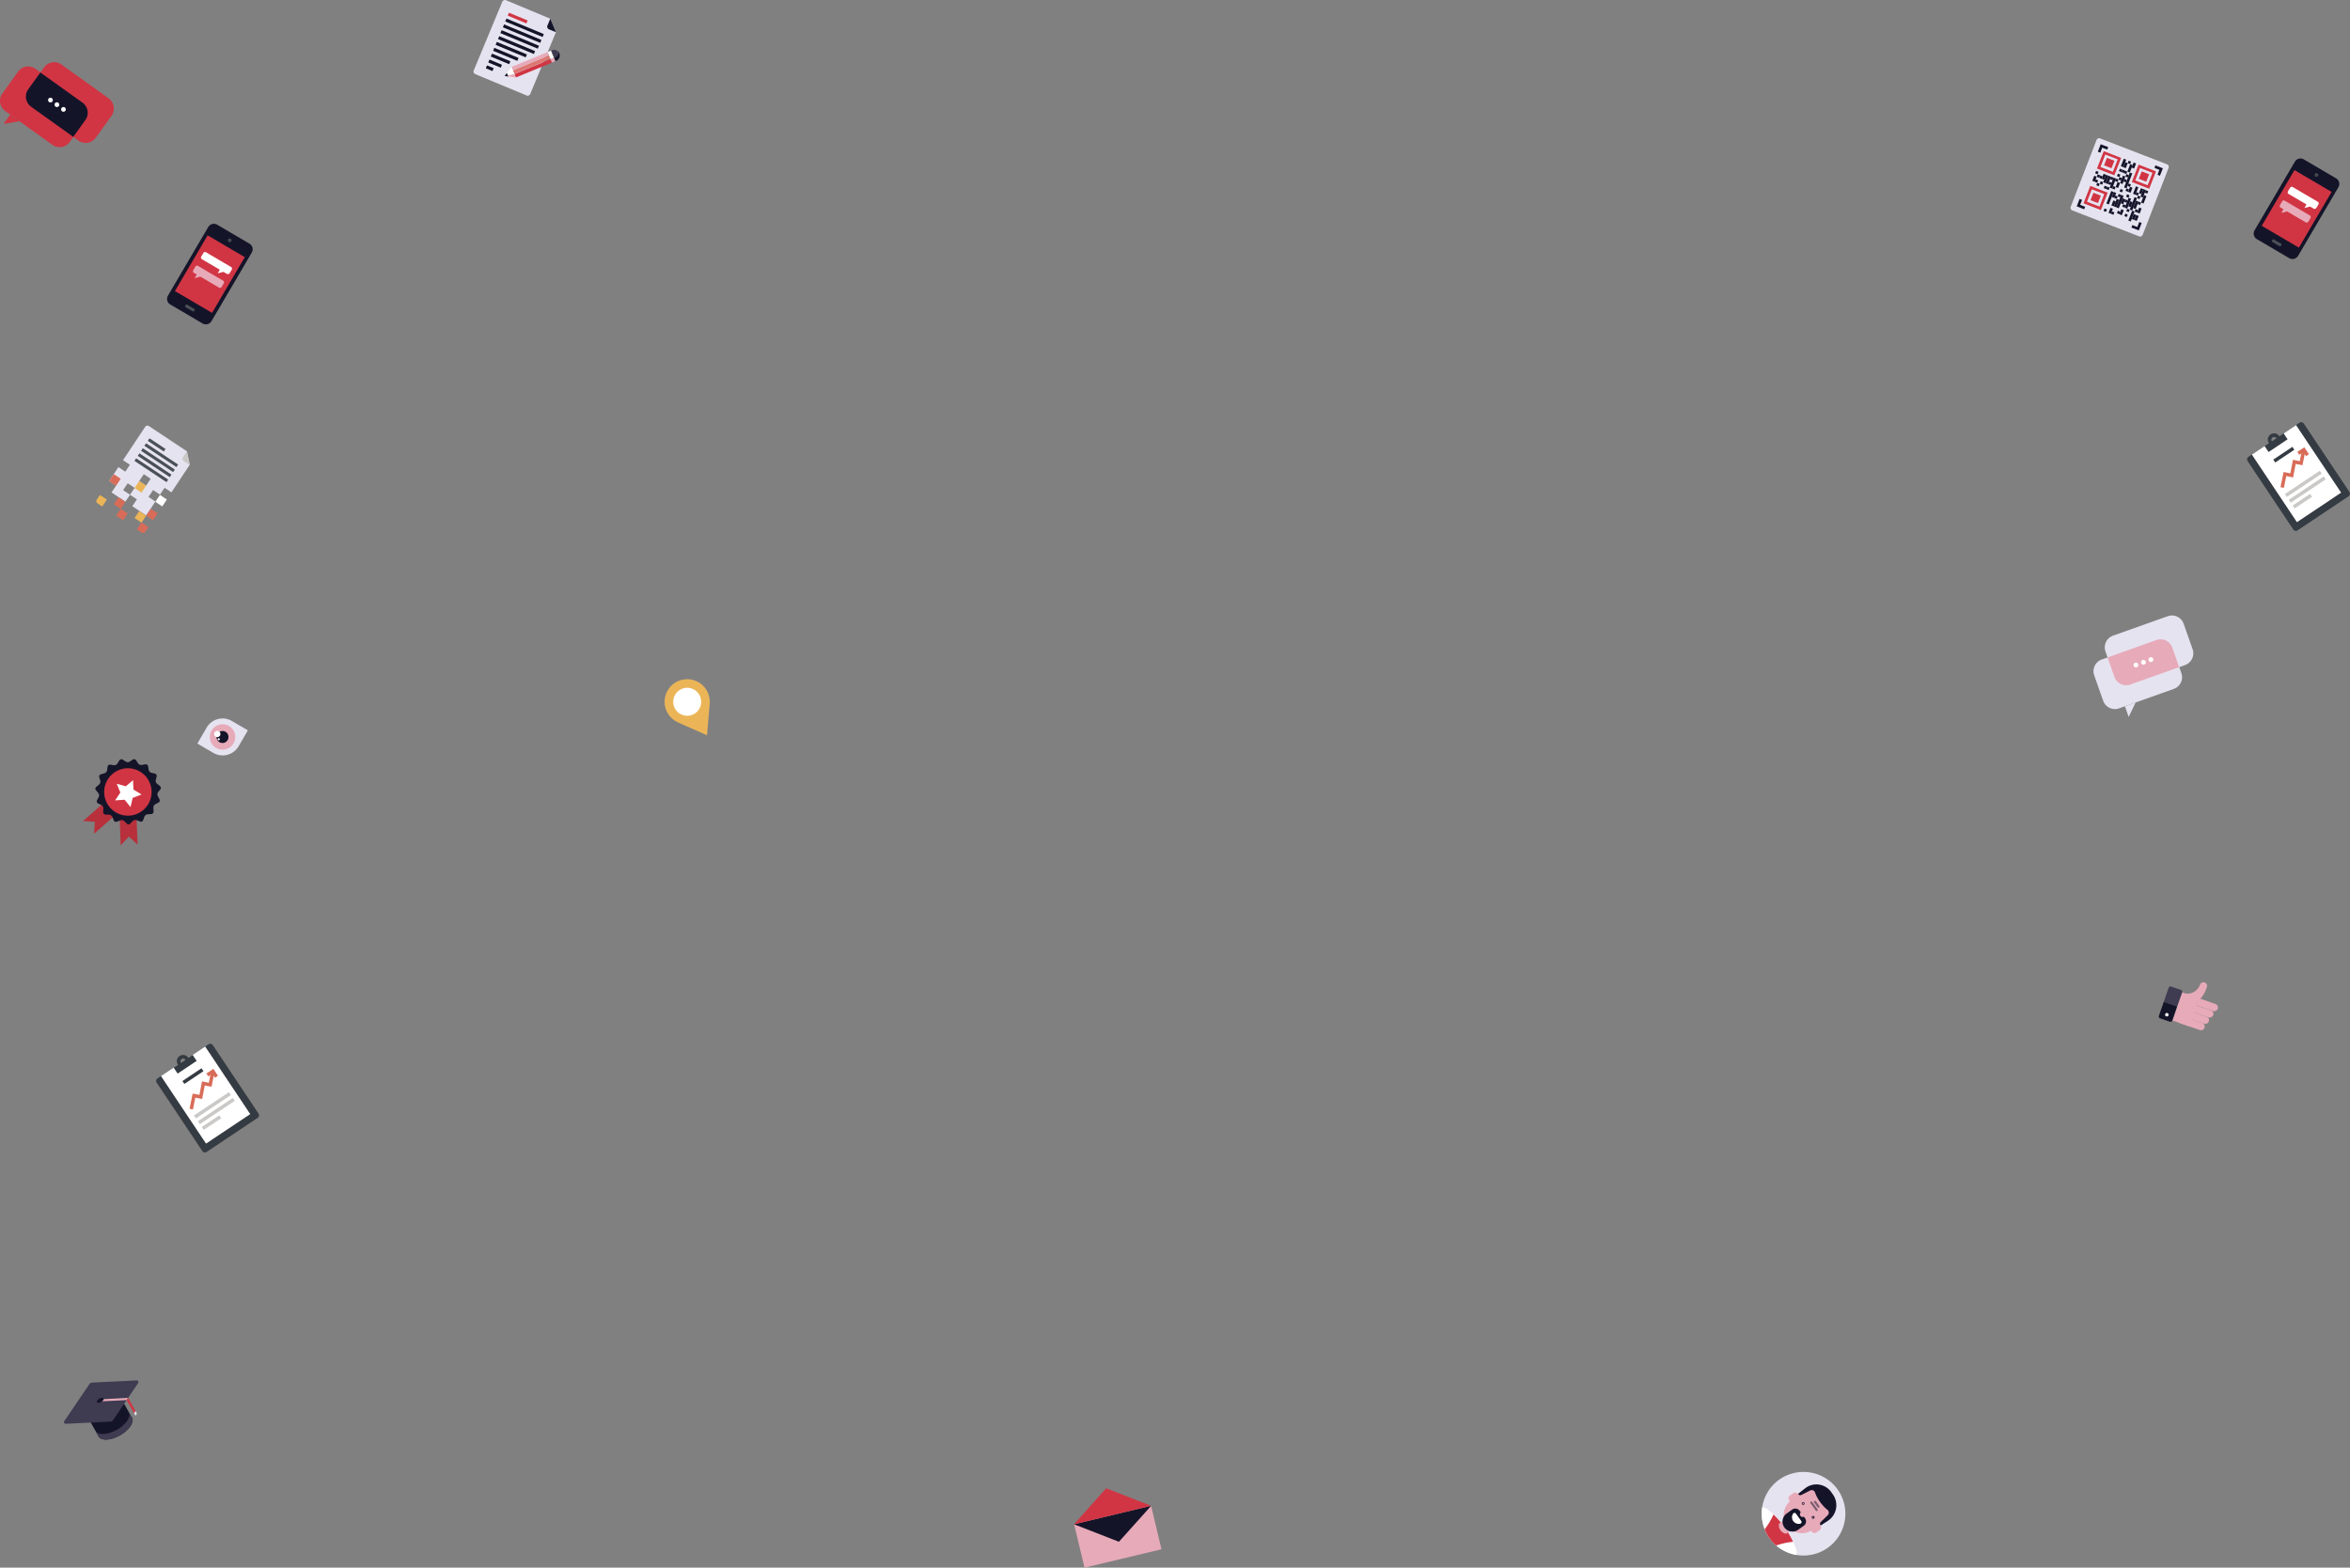 <svg xmlns="http://www.w3.org/2000/svg" viewBox="0 0 1696.496 1131.642">
  <rect x="0" y="0" width="1696.496" height="1131.642" fill="#808080" stroke="none"/>
  <g class="fond_landing_page" data-name="fond landing page" transform="translate(-29.763 -448.246)">
    <path class="Tracé_274" data-name="Tracé 274" d="M91.483,534.9a9.054,9.054,0,0,0-2.051-12.548L55.339,497.883a9.052,9.052,0,0,0-12.547,2.052L31.428,515.8a9.053,9.053,0,0,0,2.051,12.548l34.093,24.464a9.052,9.052,0,0,0,12.547-2.051Z" fill="#d13543"/>
    <path class="Tracé_275" data-name="Tracé 275" d="M110.266,531.818a9.053,9.053,0,0,0-2.052-12.548L74.122,494.8a9.054,9.054,0,0,0-12.548,2.052L50.21,512.72a9.052,9.052,0,0,0,2.052,12.547l34.092,24.465A9.053,9.053,0,0,0,98.9,547.68Z" fill="#d13543"/>
    <path class="Tracé_276" data-name="Tracé 276" d="M32.375,537.657l4.735-6.629,6.708,4.735Z" fill="#d13543"/>
    <path class="Tracé_277" data-name="Tracé 277" d="M89.353,522.347,58.891,500.566l-8.76,12.154a9.052,9.052,0,0,0,2.052,12.547l30.462,21.782L91.4,534.9A8.983,8.983,0,0,0,89.353,522.347Z" fill="#141429"/>
    <path class="Tracé_278" data-name="Tracé 278" d="M67.572,521.479a1.7,1.7,0,1,1-.395-2.367A1.653,1.653,0,0,1,67.572,521.479Z" fill="#fff"/>
    <path class="Tracé_279" data-name="Tracé 279" d="M72.228,524.794a1.7,1.7,0,1,1-.395-2.368A1.677,1.677,0,0,1,72.228,524.794Z" fill="#fff"/>
    <path class="Tracé_280" data-name="Tracé 280" d="M76.963,528.187a1.7,1.7,0,1,1-.395-2.367A1.722,1.722,0,0,1,76.963,528.187Z" fill="#fff"/>
    <path class="Tracé_281" data-name="Tracé 281" d="M1598.036,915.715a8.97,8.97,0,0,0-11.443-5.446l-39.538,14.048a8.97,8.97,0,0,0-5.445,11.443l6.471,18.387a8.97,8.97,0,0,0,11.443,5.446l39.538-14.048a8.969,8.969,0,0,0,5.445-11.443Z" fill="#e6e3f0"/>
    <path class="Tracé_282" data-name="Tracé 282" d="M1606.164,898.511a8.97,8.97,0,0,0-11.443-5.446l-39.537,14.048a8.97,8.97,0,0,0-5.446,11.443l6.472,18.387a8.97,8.97,0,0,0,11.443,5.446l39.537-14.048a8.968,8.968,0,0,0,5.445-11.443Z" fill="#e6e3f0"/>
    <path class="Tracé_283" data-name="Tracé 283" d="M1566.469,965.827l-2.683-7.734,7.734-2.762Z" fill="#e6e3f0"/>
    <path class="Tracé_284" data-name="Tracé 284" d="M1586.514,910.269l-35.276,12.548,4.972,14.126a8.969,8.969,0,0,0,11.443,5.446l35.276-12.548-4.972-14.126A8.939,8.939,0,0,0,1586.514,910.269Z" fill="#e7aab9"/>
    <path class="Tracé_285" data-name="Tracé 285" d="M1573.335,927.71a1.723,1.723,0,1,1-2.21-1.026A1.637,1.637,0,0,1,1573.335,927.71Z" fill="#fff"/>
    <path class="Tracé_286" data-name="Tracé 286" d="M1578.78,925.737a1.723,1.723,0,1,1-2.21-1.026A1.76,1.76,0,0,1,1578.78,925.737Z" fill="#fff"/>
    <path class="Tracé_287" data-name="Tracé 287" d="M1584.146,923.843a1.722,1.722,0,1,1-2.209-1.026A1.612,1.612,0,0,1,1584.146,923.843Z" fill="#fff"/>
    <path class="Tracé_288" data-name="Tracé 288" d="M143.49,1226.71a2.244,2.244,0,0,0-.632,3.078l32.988,49.4a2.241,2.241,0,0,0,3.077.631l36.855-24.622a2.242,2.242,0,0,0,.631-3.078l-32.987-49.4a2.028,2.028,0,0,0-1.421-.947,2.007,2.007,0,0,0-1.657.316Z" fill="#353b42"/>
    <rect class="Rectangle_280" data-name="Rectangle 280" width="38.352" height="58.633" transform="matrix(0.832, -0.555, 0.555, 0.832, 145.965, 1225.009)" fill="#fff"/>
    <rect class="Rectangle_281" data-name="Rectangle 281" width="30.303" height="2.525" transform="matrix(0.832, -0.555, 0.555, 0.832, 169.803, 1253.481)" fill="#cac9c8"/>
    <rect class="Rectangle_282" data-name="Rectangle 282" width="30.303" height="2.525" transform="matrix(0.832, -0.555, 0.555, 0.832, 172.625, 1257.648)" fill="#cac9c8"/>
    <rect class="Rectangle_283" data-name="Rectangle 283" width="15.151" height="2.525" transform="matrix(0.832, -0.555, 0.555, 0.832, 175.427, 1261.805)" fill="#cac9c8"/>
    <rect class="Rectangle_284" data-name="Rectangle 284" width="16.572" height="2.525" transform="matrix(0.832, -0.555, 0.555, 0.832, 161.446, 1228.614)" fill="#353b42"/>
    <path class="Tracé_289" data-name="Tracé 289" d="M169.059,1249.123l-2.446-.474,2.21-10.969,4.893.947,1.894-9.786,4.893,1.026,1.736-8.523,2.446.474-2.21,10.969-4.893-.947-1.894,9.786-4.893-1.026Z" fill="#d86c58"/>
    <path class="Tracé_290" data-name="Tracé 290" d="M187.131,1224.816l-2.131,1.42-1.894-2.92-2.92,1.973-1.421-2.131,5.051-3.314Z" fill="#d86c58"/>
    <path class="Tracé_291" data-name="Tracé 291" d="M165.744,1211.874a4.5,4.5,0,1,0-7.5,4.971l-3.157,2.052,2.92,4.341,13.732-9.155-2.92-4.34Zm-5.366,3.551a1.937,1.937,0,1,1,3.235-2.131Z" fill="#353b42"/>
    <path class="Tracé_292" data-name="Tracé 292" d="M1652.962,778a2.242,2.242,0,0,0-.631,3.078l32.987,49.4a2.244,2.244,0,0,0,3.078.632l36.854-24.623a2.242,2.242,0,0,0,.632-3.077l-32.988-49.4a2.243,2.243,0,0,0-3.078-.632Z" fill="#353b42"/>
    <rect class="Rectangle_285" data-name="Rectangle 285" width="38.352" height="58.633" transform="matrix(0.832, -0.555, 0.555, 0.832, 1655.407, 776.394)" fill="#fff"/>
    <rect class="Rectangle_286" data-name="Rectangle 286" width="30.303" height="2.525" transform="matrix(0.832, -0.555, 0.555, 0.832, 1679.244, 804.867)" fill="#cac9c8"/>
    <rect class="Rectangle_287" data-name="Rectangle 287" width="30.303" height="2.525" transform="matrix(0.832, -0.555, 0.555, 0.832, 1682.067, 809.033)" fill="#cac9c8"/>
    <rect class="Rectangle_288" data-name="Rectangle 288" width="15.151" height="2.525" transform="matrix(0.832, -0.555, 0.555, 0.832, 1684.868, 813.191)" fill="#cac9c8"/>
    <rect class="Rectangle_289" data-name="Rectangle 289" width="16.572" height="2.525" transform="matrix(0.832, -0.555, 0.555, 0.832, 1670.888, 780)" fill="#353b42"/>
    <path class="Tracé_293" data-name="Tracé 293" d="M1678.531,800.417l-2.446-.474,2.21-10.969,4.893.947,1.894-9.786,4.893,1.026,1.736-8.523,2.446.474-2.21,10.969-4.893-.947-1.894,9.786-4.893-1.026Z" fill="#d86c58"/>
    <path class="Tracé_294" data-name="Tracé 294" d="M1696.6,776.11l-2.052,1.42-1.973-2.92-2.92,1.973-1.421-2.131,5.051-3.315Z" fill="#d86c58"/>
    <path class="Tracé_295" data-name="Tracé 295" d="M1675.217,763.168a4.5,4.5,0,1,0-7.5,4.972l-3.157,2.052,2.92,4.34,13.731-9.154-2.92-4.341Zm-5.367,3.551a1.937,1.937,0,0,1,3.236-2.13Z" fill="#353b42"/>
    <path class="Tracé_296" data-name="Tracé 296" d="M107.96,1024.929l-18.309,16.02,8.6.552-.631,8.6,18.388-16.02Z" fill="#b8303b"/>
    <path class="Tracé_297" data-name="Tracé 297" d="M128.163,1033.61l.947,24.385-6.313-5.84-5.919,6.313-.868-24.385Z" fill="#b8303b"/>
    <path class="Tracé_298" data-name="Tracé 298" d="M129.425,999.281a2.989,2.989,0,0,0,2.684,1.183l2.525-.473a1.783,1.783,0,0,1,2.052,1.42l.394,2.526a2.73,2.73,0,0,0,1.973,2.131l2.526.631a1.74,1.74,0,0,1,1.262,2.131l-.631,2.446a2.792,2.792,0,0,0,.947,2.762l2.052,1.578a1.765,1.765,0,0,1,.316,2.447l-1.579,1.973a2.79,2.79,0,0,0-.236,2.92l1.183,2.288a1.719,1.719,0,0,1-.71,2.368l-2.289,1.184a2.881,2.881,0,0,0-1.42,2.6l.158,2.6a1.768,1.768,0,0,1-1.657,1.894l-2.605.158a3.033,3.033,0,0,0-2.367,1.736l-.868,2.447a1.693,1.693,0,0,1-2.289,1.026l-2.367-.947a3.023,3.023,0,0,0-2.92.631l-1.815,1.894a1.671,1.671,0,0,1-2.447,0l-1.815-1.815a2.82,2.82,0,0,0-2.92-.553l-2.367.947a1.77,1.77,0,0,1-2.289-.947l-.947-2.367a2.891,2.891,0,0,0-2.446-1.736l-2.605-.079a1.7,1.7,0,0,1-1.657-1.815l.158-2.6a2.829,2.829,0,0,0-1.5-2.525l-2.288-1.1a1.725,1.725,0,0,1-.789-2.367l1.183-2.289a2.786,2.786,0,0,0-.315-2.92l-1.658-1.973a1.683,1.683,0,0,1,.237-2.446l1.973-1.657a2.776,2.776,0,0,0,.868-2.841l-.71-2.447a1.694,1.694,0,0,1,1.184-2.131l2.525-.71a2.955,2.955,0,0,0,1.973-2.21l.316-2.525a1.762,1.762,0,0,1,1.973-1.5l2.525.394a2.8,2.8,0,0,0,2.683-1.262l1.342-2.21a1.763,1.763,0,0,1,2.446-.553l2.131,1.421a2.781,2.781,0,0,0,2.92,0l2.131-1.421a1.775,1.775,0,0,1,2.446.474Z" fill="#141429"/>
    <path class="Tracé_299" data-name="Tracé 299" d="M137.791,1026.744a17.108,17.108,0,1,1-8.918-22.492A17.08,17.08,0,0,1,137.791,1026.744Z" fill="#d13543"/>
    <path class="Tracé_300" data-name="Tracé 300" d="M125.8,1011.434l.316,6.787,5.84,3.551-6.392,2.447-1.578,6.629-4.262-5.287-6.866.474,3.788-5.682-2.6-6.313,6.55,1.815Z" fill="#fff"/>
    <rect class="Rectangle_290" data-name="Rectangle 290" width="57.138" height="32.199" transform="matrix(0.973, -0.232, 0.232, 0.973, 805.192, 1548.569)" fill="#e7aab9"/>
    <path class="Tracé_301" data-name="Tracé 301" d="M805.1,1548.578l32.435,12.627,23.281-25.964Z" fill="#141429"/>
    <path class="Tracé_302" data-name="Tracé 302" d="M860.741,1535.241l-32.435-12.627-23.2,25.964Z" fill="#d13543"/>
    <path class="Tracé_303" data-name="Tracé 303" d="M209.884,624.163l-23.359-13.732a4.734,4.734,0,0,0-6.393,1.658l-29.12,49.559a4.662,4.662,0,0,0,1.657,6.393l23.36,13.731a4.732,4.732,0,0,0,6.392-1.657l29.12-49.56A4.712,4.712,0,0,0,209.884,624.163Z" fill="#141429"/>
    <rect class="Rectangle_291" data-name="Rectangle 291" width="46.64" height="31.093" transform="translate(156.044 658.353) rotate(-59.576)" fill="#d13543"/>
    <path class="Tracé_304" data-name="Tracé 304" d="M163.875,670.093a.853.853,0,0,1-.315-1.263l.157-.237a.854.854,0,0,1,1.263-.316l4.893,2.841a.854.854,0,0,1,.316,1.263l-.158.237a.854.854,0,0,1-1.263.316Z" fill="#4a5057"/>
    <path class="Tracé_305" data-name="Tracé 305" d="M196.705,622.348a1.273,1.273,0,1,1-.474-1.736A1.207,1.207,0,0,1,196.705,622.348Z" fill="#4a5057"/>
    <path class="Tracé_306" data-name="Tracé 306" d="M195.995,621.874a.46.46,0,1,1-.158-.631A.427.427,0,0,1,195.995,621.874Z" fill="#353b42"/>
    <path class="Tracé_307" data-name="Tracé 307" d="M193.548,645.944l-17.993-10.575a1.35,1.35,0,0,1-.473-1.973l1.5-2.525a1.351,1.351,0,0,1,1.973-.474l17.993,10.575a1.351,1.351,0,0,1,.474,1.973l-1.5,2.525A1.48,1.48,0,0,1,193.548,645.944Z" fill="#fff"/>
    <path class="Tracé_308" data-name="Tracé 308" d="M189.129,641.761l-2.21,3.788,5.445-1.421Z" fill="#fff"/>
    <path class="Tracé_309" data-name="Tracé 309" d="M187.787,655.809l-17.993-10.575a1.35,1.35,0,0,1-.473-1.973l1.5-2.526a1.35,1.35,0,0,1,1.973-.473l17.993,10.575a1.35,1.35,0,0,1,.474,1.973l-1.5,2.525A1.377,1.377,0,0,1,187.787,655.809Z" fill="#e7aab9"/>
    <path class="Tracé_310" data-name="Tracé 310" d="M172.477,645.313l-2.21,3.709,5.445-1.421Z" fill="#e7aab9"/>
    <path class="Tracé_311" data-name="Tracé 311" d="M1716.237,577l-23.36-13.731a4.732,4.732,0,0,0-6.392,1.657l-29.12,49.56a4.661,4.661,0,0,0,1.657,6.392l23.36,13.732a4.733,4.733,0,0,0,6.392-1.658l29.12-49.56A4.661,4.661,0,0,0,1716.237,577Z" fill="#141429"/>
    <rect class="Rectangle_292" data-name="Rectangle 292" width="46.64" height="31.093" transform="translate(1662.545 611.255) rotate(-59.576)" fill="#d13543"/>
    <path class="Tracé_312" data-name="Tracé 312" d="M1670.307,623.007a.853.853,0,0,1-.315-1.263l.157-.237a.853.853,0,0,1,1.263-.315l4.893,2.841a.852.852,0,0,1,.316,1.262l-.158.237a.854.854,0,0,1-1.263.316Z" fill="#4a5057"/>
    <path class="Tracé_313" data-name="Tracé 313" d="M1703.137,575.183a1.273,1.273,0,1,1-.474-1.736A1.207,1.207,0,0,1,1703.137,575.183Z" fill="#4a5057"/>
    <path class="Tracé_314" data-name="Tracé 314" d="M1702.426,574.788a.46.46,0,1,1-.157-.631A.413.413,0,0,1,1702.426,574.788Z" fill="#353b42"/>
    <path class="Tracé_315" data-name="Tracé 315" d="M1699.98,598.858l-17.993-10.575a1.351,1.351,0,0,1-.474-1.973l1.5-2.525a1.351,1.351,0,0,1,1.973-.474l17.993,10.575a1.35,1.35,0,0,1,.473,1.973l-1.5,2.526A1.481,1.481,0,0,1,1699.98,598.858Z" fill="#fff"/>
    <path class="Tracé_316" data-name="Tracé 316" d="M1695.561,594.6l-2.21,3.788,5.445-1.421Z" fill="#fff"/>
    <path class="Tracé_317" data-name="Tracé 317" d="M1694.219,608.723l-17.993-10.575a1.351,1.351,0,0,1-.474-1.973l1.5-2.525a1.35,1.35,0,0,1,1.973-.474l17.993,10.575a1.35,1.35,0,0,1,.473,1.973l-1.5,2.525A1.52,1.52,0,0,1,1694.219,608.723Z" fill="#e7aab9"/>
    <path class="Tracé_318" data-name="Tracé 318" d="M1678.909,598.148l-2.21,3.788,5.445-1.421Z" fill="#e7aab9"/>
    <path class="Tracé_319" data-name="Tracé 319" d="M1525.906,600.2a2.021,2.021,0,0,1-1.184-1.1,2.2,2.2,0,0,1-.079-1.578l18.624-48.139a2.025,2.025,0,0,1,1.1-1.184,1.838,1.838,0,0,1,1.578,0l48.14,18.624a2.028,2.028,0,0,1,1.184,1.1,1.845,1.845,0,0,1,0,1.578l-18.625,48.14a2.025,2.025,0,0,1-1.105,1.184,1.845,1.845,0,0,1-1.578,0Z" fill="#e6e3f0"/>
    <rect class="Rectangle_293" data-name="Rectangle 293" width="1.894" height="1.894" transform="matrix(0.361, -0.933, 0.933, 0.361, 1542.282, 573.384)" fill="#141429"/>
    <rect class="Rectangle_294" data-name="Rectangle 294" width="3.867" height="1.894" transform="matrix(0.361, -0.933, 0.933, 0.361, 1540.217, 578.759)" fill="#141429"/>
    <rect class="Rectangle_295" data-name="Rectangle 295" width="1.894" height="1.894" transform="matrix(0.361, -0.933, 0.933, 0.361, 1543.419, 575.881)" fill="#141429"/>
    <rect class="Rectangle_296" data-name="Rectangle 296" width="1.894" height="1.894" transform="matrix(0.361, -0.933, 0.933, 0.361, 1541.984, 579.487)" fill="#141429"/>
    <rect class="Rectangle_297" data-name="Rectangle 297" width="1.894" height="1.894" transform="matrix(0.361, -0.933, 0.933, 0.361, 1545.207, 576.635)" fill="#141429"/>
    <rect class="Rectangle_298" data-name="Rectangle 298" width="1.894" height="1.894" transform="matrix(0.361, -0.933, 0.933, 0.361, 1543.119, 581.984)" fill="#141429"/>
    <rect class="Rectangle_299" data-name="Rectangle 299" width="3.867" height="1.894" transform="matrix(0.361, -0.933, 0.933, 0.361, 1546.973, 577.314)" fill="#141429"/>
    <rect class="Rectangle_300" data-name="Rectangle 300" width="1.894" height="1.894" transform="matrix(0.361, -0.933, 0.933, 0.361, 1545.618, 580.848)" fill="#141429"/>
    <rect class="Rectangle_301" data-name="Rectangle 301" width="5.761" height="1.894" transform="matrix(0.361, -0.933, 0.933, 0.361, 1548.057, 579.81)" fill="#141429"/>
    <rect class="Rectangle_302" data-name="Rectangle 302" width="5.761" height="1.894" transform="matrix(0.361, -0.933, 0.933, 0.361, 1549.873, 580.49)" fill="#141429"/>
    <rect class="Rectangle_303" data-name="Rectangle 303" width="1.894" height="1.894" transform="matrix(0.361, -0.933, 0.933, 0.361, 1548.468, 584.073)" fill="#141429"/>
    <rect class="Rectangle_304" data-name="Rectangle 304" width="1.894" height="1.894" transform="matrix(0.361, -0.933, 0.933, 0.361, 1553.054, 577.587)" fill="#141429"/>
    <rect class="Rectangle_305" data-name="Rectangle 305" width="1.894" height="1.894" transform="matrix(0.361, -0.933, 0.933, 0.361, 1551.722, 581.147)" fill="#141429"/>
    <rect class="Rectangle_306" data-name="Rectangle 306" width="1.894" height="1.894" transform="matrix(0.361, -0.933, 0.933, 0.361, 1550.285, 584.753)" fill="#141429"/>
    <rect class="Rectangle_307" data-name="Rectangle 307" width="7.734" height="1.894" transform="matrix(0.361, -0.933, 0.933, 0.361, 1552.774, 583.664)" fill="#141429"/>
    <rect class="Rectangle_308" data-name="Rectangle 308" width="5.761" height="1.894" transform="matrix(0.361, -0.933, 0.933, 0.361, 1560.858, 568.199)" fill="#141429"/>
    <rect class="Rectangle_309" data-name="Rectangle 309" width="1.894" height="1.894" transform="matrix(0.361, -0.933, 0.933, 0.361, 1559.454, 571.781)" fill="#141429"/>
    <rect class="Rectangle_310" data-name="Rectangle 310" width="1.894" height="1.894" transform="matrix(0.361, -0.933, 0.933, 0.361, 1558.019, 575.386)" fill="#141429"/>
    <rect class="Rectangle_311" data-name="Rectangle 311" width="1.894" height="1.894" transform="matrix(0.361, -0.933, 0.933, 0.361, 1556.688, 578.947)" fill="#141429"/>
    <rect class="Rectangle_312" data-name="Rectangle 312" width="1.894" height="1.894" transform="matrix(0.361, -0.933, 0.933, 0.361, 1554.572, 584.369)" fill="#141429"/>
    <rect class="Rectangle_313" data-name="Rectangle 313" width="9.628" height="1.894" transform="matrix(0.361, -0.933, 0.933, 0.361, 1550.408, 595.142)" fill="#141429"/>
    <rect class="Rectangle_314" data-name="Rectangle 314" width="1.894" height="1.894" transform="matrix(0.361, -0.933, 0.933, 0.361, 1548.358, 600.518)" fill="#141429"/>
    <rect class="Rectangle_315" data-name="Rectangle 315" width="3.867" height="1.894" transform="matrix(0.361, -0.933, 0.933, 0.361, 1562.625, 568.928)" fill="#141429"/>
    <rect class="Rectangle_316" data-name="Rectangle 316" width="1.894" height="1.894" transform="matrix(0.361, -0.933, 0.933, 0.361, 1561.272, 572.463)" fill="#141429"/>
    <rect class="Rectangle_317" data-name="Rectangle 317" width="1.894" height="1.894" transform="matrix(0.361, -0.933, 0.933, 0.361, 1559.156, 577.885)" fill="#141429"/>
    <rect class="Rectangle_318" data-name="Rectangle 318" width="3.867" height="1.894" transform="matrix(0.361, -0.933, 0.933, 0.361, 1557.091, 583.26)" fill="#141429"/>
    <rect class="Rectangle_319" data-name="Rectangle 319" width="3.867" height="1.894" transform="matrix(0.361, -0.933, 0.933, 0.361, 1554.322, 590.426)" fill="#141429"/>
    <rect class="Rectangle_320" data-name="Rectangle 320" width="1.894" height="1.894" transform="matrix(0.361, -0.933, 0.933, 0.361, 1565.754, 566.022)" fill="#141429"/>
    <rect class="Rectangle_321" data-name="Rectangle 321" width="1.894" height="1.894" transform="matrix(0.361, -0.933, 0.933, 0.361, 1562.987, 573.188)" fill="#141429"/>
    <rect class="Rectangle_322" data-name="Rectangle 322" width="5.761" height="1.894" transform="matrix(0.361, -0.933, 0.933, 0.361, 1560.261, 580.405)" fill="#141429"/>
    <rect class="Rectangle_323" data-name="Rectangle 323" width="1.894" height="1.894" transform="matrix(0.361, -0.933, 0.933, 0.361, 1556.091, 591.154)" fill="#141429"/>
    <rect class="Rectangle_324" data-name="Rectangle 324" width="3.867" height="1.894" transform="matrix(0.361, -0.933, 0.933, 0.361, 1554.026, 596.528)" fill="#141429"/>
    <rect class="Rectangle_325" data-name="Rectangle 325" width="3.867" height="1.894" transform="matrix(0.361, -0.933, 0.933, 0.361, 1551.94, 601.877)" fill="#141429"/>
    <rect class="Rectangle_326" data-name="Rectangle 326" width="5.761" height="1.894" transform="matrix(0.361, -0.933, 0.933, 0.361, 1565.525, 572.101)" fill="#141429"/>
    <rect class="Rectangle_327" data-name="Rectangle 327" width="1.894" height="1.894" transform="matrix(0.361, -0.933, 0.933, 0.361, 1564.123, 575.683)" fill="#141429"/>
    <rect class="Rectangle_328" data-name="Rectangle 328" width="1.894" height="1.894" transform="matrix(0.361, -0.933, 0.933, 0.361, 1562.716, 579.215)" fill="#141429"/>
    <rect class="Rectangle_329" data-name="Rectangle 329" width="1.894" height="1.894" transform="matrix(0.361, -0.933, 0.933, 0.361, 1559.921, 586.455)" fill="#141429"/>
    <rect class="Rectangle_330" data-name="Rectangle 330" width="1.894" height="1.894" transform="matrix(0.361, -0.933, 0.933, 0.361, 1558.587, 590.015)" fill="#141429"/>
    <rect class="Rectangle_331" data-name="Rectangle 331" width="5.761" height="1.894" transform="matrix(0.361, -0.933, 0.933, 0.361, 1555.788, 597.204)" fill="#141429"/>
    <rect class="Rectangle_332" data-name="Rectangle 332" width="1.894" height="1.894" transform="matrix(0.361, -0.933, 0.933, 0.361, 1553.706, 602.603)" fill="#141429"/>
    <rect class="Rectangle_333" data-name="Rectangle 333" width="3.867" height="1.894" transform="matrix(0.361, -0.933, 0.933, 0.361, 1568.654, 569.195)" fill="#141429"/>
    <rect class="Rectangle_334" data-name="Rectangle 334" width="11.523" height="1.894" transform="matrix(0.361, -0.933, 0.933, 0.361, 1563.159, 583.528)" fill="#141429"/>
    <rect class="Rectangle_335" data-name="Rectangle 335" width="9.628" height="1.894" transform="matrix(0.361, -0.933, 0.933, 0.361, 1557.574, 597.908)" fill="#141429"/>
    <rect class="Rectangle_336" data-name="Rectangle 336" width="1.894" height="1.894" transform="matrix(0.361, -0.933, 0.933, 0.361, 1565.642, 582.467)" fill="#141429"/>
    <rect class="Rectangle_337" data-name="Rectangle 337" width="1.894" height="1.894" transform="matrix(0.361, -0.933, 0.933, 0.361, 1564.236, 585.999)" fill="#141429"/>
    <rect class="Rectangle_338" data-name="Rectangle 338" width="3.867" height="1.894" transform="matrix(0.361, -0.933, 0.933, 0.361, 1560.736, 594.98)" fill="#141429"/>
    <rect class="Rectangle_339" data-name="Rectangle 339" width="1.894" height="1.894" transform="matrix(0.361, -0.933, 0.933, 0.361, 1558.021, 602.148)" fill="#141429"/>
    <rect class="Rectangle_340" data-name="Rectangle 340" width="3.867" height="1.894" transform="matrix(0.361, -0.933, 0.933, 0.361, 1566.073, 586.705)" fill="#141429"/>
    <rect class="Rectangle_341" data-name="Rectangle 341" width="1.894" height="1.894" transform="matrix(0.361, -0.933, 0.933, 0.361, 1564.616, 590.285)" fill="#141429"/>
    <rect class="Rectangle_342" data-name="Rectangle 342" width="1.894" height="1.894" transform="matrix(0.361, -0.933, 0.933, 0.361, 1563.256, 593.919)" fill="#141429"/>
    <rect class="Rectangle_343" data-name="Rectangle 343" width="1.894" height="1.894" transform="matrix(0.361, -0.933, 0.933, 0.361, 1561.851, 597.451)" fill="#141429"/>
    <rect class="Rectangle_344" data-name="Rectangle 344" width="3.867" height="1.894" transform="matrix(0.361, -0.933, 0.933, 0.361, 1559.756, 602.899)" fill="#141429"/>
    <rect class="Rectangle_345" data-name="Rectangle 345" width="7.655" height="1.894" transform="matrix(0.361, -0.933, 0.933, 0.361, 1563.656, 598.18)" fill="#141429"/>
    <rect class="Rectangle_346" data-name="Rectangle 346" width="5.761" height="1.894" transform="matrix(0.361, -0.933, 0.933, 0.361, 1569.627, 588.138)" fill="#141429"/>
    <rect class="Rectangle_347" data-name="Rectangle 347" width="3.867" height="1.894" transform="matrix(0.361, -0.933, 0.933, 0.361, 1566.158, 597.095)" fill="#141429"/>
    <rect class="Rectangle_348" data-name="Rectangle 348" width="1.894" height="1.894" transform="matrix(0.361, -0.933, 0.933, 0.361, 1564.775, 600.704)" fill="#141429"/>
    <rect class="Rectangle_349" data-name="Rectangle 349" width="1.894" height="1.894" transform="matrix(0.361, -0.933, 0.933, 0.361, 1563.37, 604.235)" fill="#141429"/>
    <rect class="Rectangle_350" data-name="Rectangle 350" width="1.894" height="1.894" transform="matrix(0.361, -0.933, 0.933, 0.361, 1571.402, 588.766)" fill="#141429"/>
    <rect class="Rectangle_351" data-name="Rectangle 351" width="9.628" height="1.894" transform="matrix(0.361, -0.933, 0.933, 0.361, 1567.238, 599.539)" fill="#141429"/>
    <rect class="Rectangle_352" data-name="Rectangle 352" width="3.867" height="1.894" transform="matrix(0.361, -0.933, 0.933, 0.361, 1573.892, 587.729)" fill="#141429"/>
    <rect class="Rectangle_353" data-name="Rectangle 353" width="1.894" height="1.894" transform="matrix(0.361, -0.933, 0.933, 0.361, 1572.537, 591.264)" fill="#141429"/>
    <rect class="Rectangle_354" data-name="Rectangle 354" width="5.761" height="1.894" transform="matrix(0.361, -0.933, 0.933, 0.361, 1569.739, 598.453)" fill="#141429"/>
    <rect class="Rectangle_355" data-name="Rectangle 355" width="7.655" height="1.894" transform="matrix(0.361, -0.933, 0.933, 0.361, 1566.24, 607.433)" fill="#141429"/>
    <rect class="Rectangle_356" data-name="Rectangle 356" width="5.761" height="1.894" transform="matrix(0.361, -0.933, 0.933, 0.361, 1575.005, 590.151)" fill="#141429"/>
    <rect class="Rectangle_357" data-name="Rectangle 357" width="1.894" height="1.894" transform="matrix(0.361, -0.933, 0.933, 0.361, 1572.919, 595.551)" fill="#141429"/>
    <rect class="Rectangle_358" data-name="Rectangle 358" width="1.894" height="1.894" transform="matrix(0.361, -0.933, 0.933, 0.361, 1570.805, 600.973)" fill="#141429"/>
    <rect class="Rectangle_359" data-name="Rectangle 359" width="3.867" height="1.894" transform="matrix(0.361, -0.933, 0.933, 0.361, 1568.739, 606.348)" fill="#141429"/>
    <rect class="Rectangle_360" data-name="Rectangle 360" width="5.761" height="5.761" transform="matrix(0.361, -0.933, 0.933, 0.361, 1573.805, 577.335)" fill="#d13543"/>
    <path class="Tracé_320" data-name="Tracé 320" d="M1573.65,567.059l-4.892,12.548,12.547,4.893,4.893-12.548Zm6.551,14.915-9-3.472,3.472-9,9,3.473Z" fill="#d13543"/>
    <rect class="Rectangle_361" data-name="Rectangle 361" width="1.894" height="1.894" transform="matrix(0.361, -0.933, 0.933, 0.361, 1578.156, 587.322)" fill="#141429"/>
    <rect class="Rectangle_362" data-name="Rectangle 362" width="5.761" height="1.894" transform="matrix(0.361, -0.933, 0.933, 0.361, 1575.46, 594.466)" fill="#141429"/>
    <rect class="Rectangle_363" data-name="Rectangle 363" width="3.867" height="1.894" transform="matrix(0.361, -0.933, 0.933, 0.361, 1572.642, 601.679)" fill="#141429"/>
    <rect class="Rectangle_364" data-name="Rectangle 364" width="3.867" height="1.894" transform="matrix(0.361, -0.933, 0.933, 0.361, 1570.556, 607.028)" fill="#141429"/>
    <rect class="Rectangle_365" data-name="Rectangle 365" width="5.761" height="5.761" transform="matrix(0.361, -0.933, 0.933, 0.361, 1548.702, 567.6)" fill="#d13543"/>
    <path class="Tracé_321" data-name="Tracé 321" d="M1548.476,557.352l-4.893,12.548,12.548,4.893,4.893-12.548Zm6.629,14.916-9-3.473,3.473-9,9,3.472Z" fill="#d13543"/>
    <rect class="Rectangle_366" data-name="Rectangle 366" width="5.761" height="5.761" transform="matrix(0.361, -0.933, 0.933, 0.361, 1538.939, 592.776)" fill="#d13543"/>
    <path class="Tracé_322" data-name="Tracé 322" d="M1538.769,582.448,1533.876,595l12.548,4.893,4.893-12.548Zm6.629,14.915-9-3.472,3.472-9,9,3.473Z" fill="#d13543"/>
    <path class="Tracé_323" data-name="Tracé 323" d="M1585.093,569.427l3.551,1.42L1587.3,574.4l1.736.71,2.131-5.366-5.366-2.131Z" fill="#141429"/>
    <path class="Tracé_324" data-name="Tracé 324" d="M1546.029,558.457l1.342-3.63,3.63,1.42.71-1.815-5.445-2.052-2.052,5.366Z" fill="#141429"/>
    <path class="Tracé_325" data-name="Tracé 325" d="M1569.152,610.7l3.551,1.421,1.421-3.63,1.736.71-2.052,5.366-5.366-2.052Z" fill="#141429"/>
    <path class="Tracé_326" data-name="Tracé 326" d="M1532.85,592.549l-1.421,3.551,3.63,1.421-.71,1.815-5.366-2.131,2.052-5.366Z" fill="#141429"/>
    <path class="Tracé_327" data-name="Tracé 327" d="M431.118,471.467l-18.546,44.588a2.152,2.152,0,0,1-1.1,1.1,1.84,1.84,0,0,1-1.579,0l-37.012-15.389a2.157,2.157,0,0,1-1.105-1.105,1.845,1.845,0,0,1,0-1.578l20.6-49.56a2.155,2.155,0,0,1,1.1-1.105,1.847,1.847,0,0,1,1.579,0l31.961,13.337Z" fill="#e6e3f0"/>
    <path class="Tracé_328" data-name="Tracé 328" d="M431.118,471.467l-5.051-2.052a2.157,2.157,0,0,1-1.1-1.105,1.845,1.845,0,0,1,0-1.578l2.052-5.051Z" fill="#141429"/>
    <rect class="Rectangle_367" data-name="Rectangle 367" width="28.252" height="2.683" transform="translate(398.978 496.601) rotate(-22.421)" fill="#e7aab9"/>
    <rect class="Rectangle_368" data-name="Rectangle 368" width="28.253" height="2.683" transform="translate(400.056 499.089) rotate(-22.457)" fill="#dd7772"/>
    <rect class="Rectangle_369" data-name="Rectangle 369" width="28.252" height="2.683" transform="translate(401.054 501.734) rotate(-22.377)" fill="#d13543"/>
    <path class="Tracé_329" data-name="Tracé 329" d="M402.077,504.218l-5.366-.71-1.026-2.525,3.314-4.34Z" fill="#fff"/>
    <path class="Tracé_330" data-name="Tracé 330" d="M402.077,504.218l-1.026-2.525-4.656.947.316.868Z" fill="#e7aab9"/>
    <path class="Tracé_331" data-name="Tracé 331" d="M396.71,503.507l-2.683-.395,1.657-2.131Z" fill="#141429"/>
    <rect class="Rectangle_370" data-name="Rectangle 370" width="2.683" height="2.683" transform="translate(427.21 490.874) rotate(-22.413)" fill="#e7aab9"/>
    <rect class="Rectangle_371" data-name="Rectangle 371" width="2.683" height="5.445" transform="translate(425.097 485.809) rotate(-22.421)" fill="#fff"/>
    <path class="Tracé_332" data-name="Tracé 332" d="M431.355,492.143l-.553.237-1.026-2.525.553-.237a4.049,4.049,0,0,0,2.21-2.21,4.64,4.64,0,0,0,.315-1.815,2.971,2.971,0,0,1,.711,1.184,4.358,4.358,0,0,1,0,3.157A4.309,4.309,0,0,1,431.355,492.143Z" fill="#141429"/>
    <path class="Tracé_333" data-name="Tracé 333" d="M430.25,489.618l-.552.237-2.052-5.051.552-.237a4.358,4.358,0,0,1,3.157,0,5.067,5.067,0,0,1,1.5,1.026,5.19,5.19,0,0,1-.315,1.815A4.187,4.187,0,0,1,430.25,489.618Z" fill="#3f3b51"/>
    <rect class="Rectangle_372" data-name="Rectangle 372" width="2.289" height="29.198" transform="translate(392.804 467.972) rotate(-67.418)" fill="#141429"/>
    <rect class="Rectangle_373" data-name="Rectangle 373" width="2.289" height="28.015" transform="translate(389.304 476.476) rotate(-67.418)" fill="#141429"/>
    <rect class="Rectangle_374" data-name="Rectangle 374" width="2.289" height="29.198" transform="translate(391.019 472.161) rotate(-67.418)" fill="#141429"/>
    <rect class="Rectangle_375" data-name="Rectangle 375" width="2.289" height="14.599" transform="translate(396.314 459.53) rotate(-67.418)" fill="#d13543"/>
    <rect class="Rectangle_376" data-name="Rectangle 376" width="2.289" height="29.198" transform="translate(394.516 463.753) rotate(-67.418)" fill="#141429"/>
    <rect class="Rectangle_377" data-name="Rectangle 377" width="2.289" height="5.208" transform="translate(380.472 497.564) rotate(-67.418)" fill="#141429"/>
    <rect class="Rectangle_378" data-name="Rectangle 378" width="2.289" height="23.517" transform="translate(387.555 480.615) rotate(-67.418)" fill="#141429"/>
    <rect class="Rectangle_379" data-name="Rectangle 379" width="2.289" height="9.785" transform="translate(382.253 493.351) rotate(-67.418)" fill="#141429"/>
    <rect class="Rectangle_380" data-name="Rectangle 380" width="2.289" height="18.94" transform="translate(385.743 484.898) rotate(-67.418)" fill="#141429"/>
    <rect class="Rectangle_381" data-name="Rectangle 381" width="2.289" height="14.362" transform="translate(384.065 489.068) rotate(-67.418)" fill="#141429"/>
    <path class="Tracé_334" data-name="Tracé 334" d="M164.744,774.059l-27.463-18.23a2.23,2.23,0,0,0-1.421-.316,1.958,1.958,0,0,0-1.263.789l-16.02,24.149,4.972,3.314-3.315,4.972-4.971-3.314-6.629,10.022,4.971,3.315-3.314,4.971,10.022,6.629,3.315-4.971-4.972-3.315,3.315-4.972,4.971,3.315-3.314,4.972L128.6,808.7l-3.315,4.972,10.023,6.629,6.629-10.023-4.972-3.314,3.314-4.972,4.972,3.315,3.315-4.972,4.971,3.314,13.18-19.887Zm-29.515,24.78-4.972-3.315,3.314-4.972,4.972,3.315Z" fill="#e6e3f0"/>
    <rect class="Rectangle_382" data-name="Rectangle 382" width="5.998" height="5.998" transform="matrix(0.553, -0.833, 0.833, 0.553, 141.901, 810.501)" fill="#fff"/>
    <path class="Tracé_335" data-name="Tracé 335" d="M166.717,783.923l-4.341-2.841a2.437,2.437,0,0,1-.868-1.263,1.758,1.758,0,0,1,.316-1.42l2.841-4.34Z" fill="#cac9c8"/>
    <rect class="Rectangle_383" data-name="Rectangle 383" width="2.21" height="27.779" transform="matrix(0.553, -0.833, 0.833, 0.553, 131.623, 773.676)" fill="#4a5057"/>
    <rect class="Rectangle_384" data-name="Rectangle 384" width="2.21" height="27.779" transform="matrix(0.553, -0.833, 0.833, 0.553, 129.2, 777.337)" fill="#4a5057"/>
    <rect class="Rectangle_385" data-name="Rectangle 385" width="2.21" height="27.779" transform="matrix(0.553, -0.833, 0.833, 0.553, 126.818, 780.931)" fill="#4a5057"/>
    <rect class="Rectangle_386" data-name="Rectangle 386" width="2.21" height="13.89" transform="matrix(0.553, -0.833, 0.833, 0.553, 136.445, 766.491)" fill="#4a5057"/>
    <rect class="Rectangle_387" data-name="Rectangle 387" width="2.21" height="27.779" transform="matrix(0.553, -0.833, 0.833, 0.553, 134.004, 770.082)" fill="#4a5057"/>
    <path class="Tracé_336" data-name="Tracé 336" d="M103.583,813.912l-3.393-2.289a2.155,2.155,0,0,1-.869-1.263,1.758,1.758,0,0,1,.316-1.42l2.289-3.394,4.971,3.315Z" fill="#ebb557"/>
    <rect class="Rectangle_388" data-name="Rectangle 388" width="5.998" height="5.998" transform="matrix(0.553, -0.833, 0.833, 0.553, 126.92, 800.536)" fill="#ebb557"/>
    <rect class="Rectangle_389" data-name="Rectangle 389" width="5.998" height="5.998" transform="matrix(0.553, -0.833, 0.833, 0.553, 135.277, 820.502)" fill="#d86c58"/>
    <rect class="Rectangle_390" data-name="Rectangle 390" width="5.998" height="5.998" transform="matrix(0.553, -0.833, 0.833, 0.553, 126.913, 822.203)" fill="#ebb557"/>
    <rect class="Rectangle_391" data-name="Rectangle 391" width="5.998" height="5.998" transform="matrix(0.553, -0.833, 0.833, 0.553, 111.93, 812.238)" fill="#d86c58"/>
    <rect class="Rectangle_392" data-name="Rectangle 392" width="5.998" height="5.998" transform="matrix(0.553, -0.833, 0.833, 0.553, 108.597, 795.551)" fill="#d86c58"/>
    <rect class="Rectangle_393" data-name="Rectangle 393" width="5.998" height="5.998" transform="matrix(0.553, -0.833, 0.833, 0.553, 113.609, 820.495)" fill="#d86c58"/>
    <path class="Tracé_337" data-name="Tracé 337" d="M134.676,832.22a1.941,1.941,0,0,1-2.683.474l-3.393-2.289,3.314-4.971,4.972,3.314Z" fill="#d86c58"/>
    <path class="Tracé_338" data-name="Tracé 338" d="M517.582,940.81a16.336,16.336,0,0,0-5.761,22.334,17.188,17.188,0,0,0,7.971,6.866l20.36,9,1.894-22.175a16.958,16.958,0,0,0-2.13-10.26A16.336,16.336,0,0,0,517.582,940.81Z" fill="#ebb557"/>
    <path class="Tracé_339" data-name="Tracé 339" d="M534.549,949.728a10.083,10.083,0,1,1-13.81-3.551A10.056,10.056,0,0,1,534.549,949.728Z" fill="#fff"/>
    <path class="Tracé_340" data-name="Tracé 340" d="M208.7,975.455l-6.708,11.522a13.287,13.287,0,0,1-18.23,4.735L172.241,985l6.708-11.522a13.317,13.317,0,0,1,17.993-4.893C197.1,968.668,208.7,975.455,208.7,975.455Z" fill="#e6e3f0"/>
    <path class="Tracé_341" data-name="Tracé 341" d="M199.309,977.9a9.178,9.178,0,1,1-11.206-6.55A9.2,9.2,0,0,1,199.309,977.9Z" fill="#e7aab9"/>
    <path class="Tracé_342" data-name="Tracé 342" d="M194.574,979.164a4.326,4.326,0,1,1-5.287-3.078A4.274,4.274,0,0,1,194.574,979.164Z" fill="#141429"/>
    <path class="Tracé_343" data-name="Tracé 343" d="M188.813,977.507a2.249,2.249,0,1,1-2.762-1.579A2.236,2.236,0,0,1,188.813,977.507Z" fill="#fff"/>
    <path class="Tracé_344" data-name="Tracé 344" d="M188.419,981.689a.776.776,0,1,1-.947-.552A.811.811,0,0,1,188.419,981.689Z" fill="#fff"/>
    <path class="Tracé_345" data-name="Tracé 345" d="M1630.651,1174.358a2.77,2.77,0,0,0-1.5-1.341l-11.995-4.183-1.736,5.051,11.995,4.182a2.362,2.362,0,0,0,2.052-.157,2.775,2.775,0,0,0,1.342-1.5A3.052,3.052,0,0,0,1630.651,1174.358Z" fill="#e7aab9"/>
    <path class="Tracé_346" data-name="Tracé 346" d="M1627.415,1178.935a2.675,2.675,0,0,0-1.578-1.341l-12.864-4.42-1.736,5.051,12.864,4.42a2.365,2.365,0,0,0,2.052-.158,2.77,2.77,0,0,0,1.341-1.5A2.334,2.334,0,0,0,1627.415,1178.935Z" fill="#e7aab9"/>
    <path class="Tracé_347" data-name="Tracé 347" d="M1624.258,1183.513a2.673,2.673,0,0,0-1.578-1.342l-13.81-4.735-1.736,5.051,13.81,4.735a2.365,2.365,0,0,0,2.052-.158,2.766,2.766,0,0,0,1.341-1.5A2.645,2.645,0,0,0,1624.258,1183.513Z" fill="#e7aab9"/>
    <path class="Tracé_348" data-name="Tracé 348" d="M1621.1,1188.09a2.768,2.768,0,0,0-1.5-1.342l-14.678-5.051-1.736,5.051,14.678,5.051a2.358,2.358,0,0,0,2.052-.158,2.676,2.676,0,0,0,1.342-1.578A2.9,2.9,0,0,0,1621.1,1188.09Z" fill="#e7aab9"/>
    <path class="Tracé_349" data-name="Tracé 349" d="M1622.838,1158.812a2.5,2.5,0,0,0-1.5-1.342,2.358,2.358,0,0,0-2.052.158,2.766,2.766,0,0,0-1.342,1.5l.079-.236a9.82,9.82,0,0,1-1.973,3.393,10.048,10.048,0,0,1-3.157,2.367,8.515,8.515,0,0,1-3.235.869,7.708,7.708,0,0,1-3.315-.474l-1.262-.4-7.024,20.282,12.311,4.262,6.235-18.151,2.13-2.447a15.075,15.075,0,0,0,2.21-3.156,17.986,17.986,0,0,0,1.578-3.552l.4-1.1A2.471,2.471,0,0,0,1622.838,1158.812Z" fill="#e7aab9"/>
    <path class="Tracé_350" data-name="Tracé 350" d="M1601.451,1174.753l-9.628-3.315,3.552-10.18a1.162,1.162,0,0,1,.71-.789,1.538,1.538,0,0,1,1.026-.079l7.1,2.446a1.165,1.165,0,0,1,.79.711,1.547,1.547,0,0,1,.079,1.025Z" fill="#3f3b51"/>
    <path class="Tracé_351" data-name="Tracé 351" d="M1597.979,1184.933a1.165,1.165,0,0,1-.71.789,1.538,1.538,0,0,1-1.026.079l-7.1-2.446a1.166,1.166,0,0,1-.789-.711,1.535,1.535,0,0,1-.079-1.025l3.551-10.181,9.628,3.315Z" fill="#141429"/>
    <path class="Tracé_352" data-name="Tracé 352" d="M1595.217,1181.145a1.248,1.248,0,1,1-.789-1.578A1.268,1.268,0,0,1,1595.217,1181.145Z" fill="#fff"/>
    <rect class="Rectangle_394" data-name="Rectangle 394" width="27.621" height="27.621" transform="translate(87.429 1461.159) rotate(-29.354)" fill="#141429"/>
    <path class="Tracé_353" data-name="Tracé 353" d="M125.006,1471.632c1.894,3.314-1.973,9-8.681,12.784-6.629,3.71-13.573,4.1-15.389.79-1.894-3.315,1.973-9.076,8.681-12.785C116.246,1468.712,123.191,1468.317,125.006,1471.632Z" fill="#141429"/>
    <path class="Tracé_354" data-name="Tracé 354" d="M114.116,1480.392c-6.629,3.709-13.574,4.1-15.389.789l2.288,4.025c1.894,3.314,8.76,3,15.389-.79,6.629-3.709,10.5-9.47,8.681-12.784l-2.289-4.025C124.612,1471,120.745,1476.683,114.116,1480.392Z" fill="#3f3b51"/>
    <path class="Tracé_355" data-name="Tracé 355" d="M96.2,1446.3a2.921,2.921,0,0,0-1.1.316,1.907,1.907,0,0,0-.79.789l-18.151,26.753a1.219,1.219,0,0,0-.078,1.263,1.36,1.36,0,0,0,1.1.631l32.277-1.578a2.92,2.92,0,0,0,1.105-.316,2.716,2.716,0,0,0,.868-.789l18.072-26.753a1.217,1.217,0,0,0,.079-1.263,1.36,1.36,0,0,0-1.1-.631Z" fill="#3f3b51"/>
    <path class="Tracé_356" data-name="Tracé 356" d="M121.218,1458.926l1.026-1.578-20.124,1.026.079,1.5Z" fill="#e7aab9"/>
    <path class="Tracé_357" data-name="Tracé 357" d="M104.567,1457.742c.394.632-.4,1.816-1.737,2.526s-2.683.789-3.077.158.394-1.815,1.736-2.526S104.172,1457.111,104.567,1457.742Z" fill="#141429"/>
    <path class="Tracé_358" data-name="Tracé 358" d="M126.584,1468.4l1.026-1.5-5.366-9.549-1.026,1.578Z" fill="#d13543"/>
    <path class="Tracé_359" data-name="Tracé 359" d="M127.61,1470.211l1.026-1.5-1.026-1.815-1.026,1.5Z" fill="#e6e3f0"/>
    <path class="Rectangle_159-2" data-name="Rectangle 159-2" d="M1356.293,1523.341h0a30.19,30.19,0,0,1-6.945,42.142h0a30.19,30.19,0,0,1-42.142-6.945h0a30.191,30.191,0,0,1,6.945-42.142h0A30.357,30.357,0,0,1,1356.293,1523.341Z" fill="#e6e3f0"/>
    <path class="Tracé_360" data-name="Tracé 360" d="M1326.565,1570.77a7.349,7.349,0,0,0-.237-4.5,67.19,67.19,0,0,0-20.281-28.252,8.116,8.116,0,0,0-4.1-1.658,30.191,30.191,0,0,0,24.622,34.408Z" fill="#fff"/>
    <path class="Tracé_361" data-name="Tracé 361" d="M1318.042,1550.8a65.318,65.318,0,0,0-7.971-9.233,52.286,52.286,0,0,1-6.392,10.654,31.6,31.6,0,0,0,3.472,6.392,28.421,28.421,0,0,0,4.893,5.287,53.157,53.157,0,0,1,12.153-2.683A61.422,61.422,0,0,0,1318.042,1550.8Z" fill="#d13543"/>
    <path class="Tracé_362" data-name="Tracé 362" d="M1327.828,1544.333a4.507,4.507,0,0,0-6.472-1.42l-7.339,5.287h0a6.342,6.342,0,0,0,5.209,7.26l7.26-5.208A4.582,4.582,0,0,0,1327.828,1544.333Z" fill="#e7aab9"/>
    <path class="Tracé_363" data-name="Tracé 363" d="M1351.818,1526.577c-4.419-6.077-12.863-7.734-17.914-4.341l-11.364,8.208,16.257,22.649,11.364-8.208C1355.054,1541.176,1356.238,1532.653,1351.818,1526.577Z" fill="#e7aab9"/>
    <path class="Tracé_364" data-name="Tracé 364" d="M1353,1527.129l-1.262-1.815a13.146,13.146,0,0,0-18.941-2.6l-5.05,4.025a1.979,1.979,0,0,0,2.525.631l6.234-3.157a2.5,2.5,0,0,1,3.552,1.421v.079a29.991,29.991,0,0,0,8.681,12.232l.315.236a2.607,2.607,0,0,1,.158,3.867l-4.972,4.893a2.04,2.04,0,0,0-.236,2.6h0l5.366-3.473A13.431,13.431,0,0,0,1353,1527.129Z" fill="#141429"/>
    <path class="Tracé_365" data-name="Tracé 365" d="M1323.014,1531.154a13.041,13.041,0,0,0-5.446,9.154l-.079.868a11.878,11.878,0,0,0,2.21,8.6,12.208,12.208,0,0,0,7.418,4.814l.869.158a13.081,13.081,0,0,0,10.417-2.288l-3.946-13.495Z" fill="#e7aab9"/>
    <path class="Tracé_366" data-name="Tracé 366" d="M1332.8,1544.175l-3.788-5.287a3.92,3.92,0,0,0-5.524-.868l-3.946,2.841a7.183,7.183,0,0,0,8.365,11.679l3.946-2.841A3.868,3.868,0,0,0,1332.8,1544.175Z" fill="#141429"/>
    <path class="Tracé_367" data-name="Tracé 367" d="M1330.116,1546.227l-3.867-5.366a1.218,1.218,0,0,0-1.973,0,4.621,4.621,0,0,0,.079,5.445,4.806,4.806,0,0,0,5.209,1.815A1.274,1.274,0,0,0,1330.116,1546.227Z" fill="#fff"/>
    <path class="Tracé_368" data-name="Tracé 368" d="M1344.006,1549.305l-1.263-1.736-6.392,4.577,1.262,1.736a2.518,2.518,0,0,0,3.552.552l2.288-1.657A2.506,2.506,0,0,0,1344.006,1549.305Z" fill="#e7aab9"/>
    <path class="Tracé_369" data-name="Tracé 369" d="M1324.276,1526.182l-2.288,1.657a2.519,2.519,0,0,0-.553,3.552l1.263,1.736,6.392-4.577-1.262-1.737A2.491,2.491,0,0,0,1324.276,1526.182Z" fill="#e7aab9"/>
    <path class="Tracé_370" data-name="Tracé 370" d="M1338.876,1543.465c-.079-.079-.237-.158-.316-.079s-.157.237-.079.316.237.158.316.079A.2.2,0,0,0,1338.876,1543.465Z" fill="none" stroke="#141429" stroke-linecap="round" stroke-linejoin="round" stroke-width="1.557"/>
    <path class="Tracé_371" data-name="Tracé 371" d="M1331.695,1533.443c-.079-.079-.237-.158-.316-.079s-.158.236-.079.315.237.158.316.079S1331.773,1533.521,1331.695,1533.443Z" fill="none" stroke="#141429" stroke-linecap="round" stroke-linejoin="round" stroke-width="1.557"/>
    <line class="Ligne_12" data-name="Ligne 12" x2="3.867" y2="5.366" transform="translate(1337.377 1532.89)" fill="none" stroke="#141429" stroke-linecap="round" stroke-linejoin="round" stroke-width="1.557" opacity="0.5" style="isolation: isolate"/>
    <line class="Ligne_13" data-name="Ligne 13" x2="2.446" y2="3.393" transform="translate(1340.06 1532.417)" fill="none" stroke="#141429" stroke-linecap="round" stroke-linejoin="round" stroke-width="1.557" opacity="0.5" style="isolation: isolate"/>
    <path class="Tracé_372" data-name="Tracé 372" d="M1334.851,1538.73a1.915,1.915,0,0,0-2.683-.474l-2.21,1.579a1.927,1.927,0,0,0,2.21,3.157l2.21-1.579A1.849,1.849,0,0,0,1334.851,1538.73Z" fill="#e7aab9"/>
  </g>
</svg>

